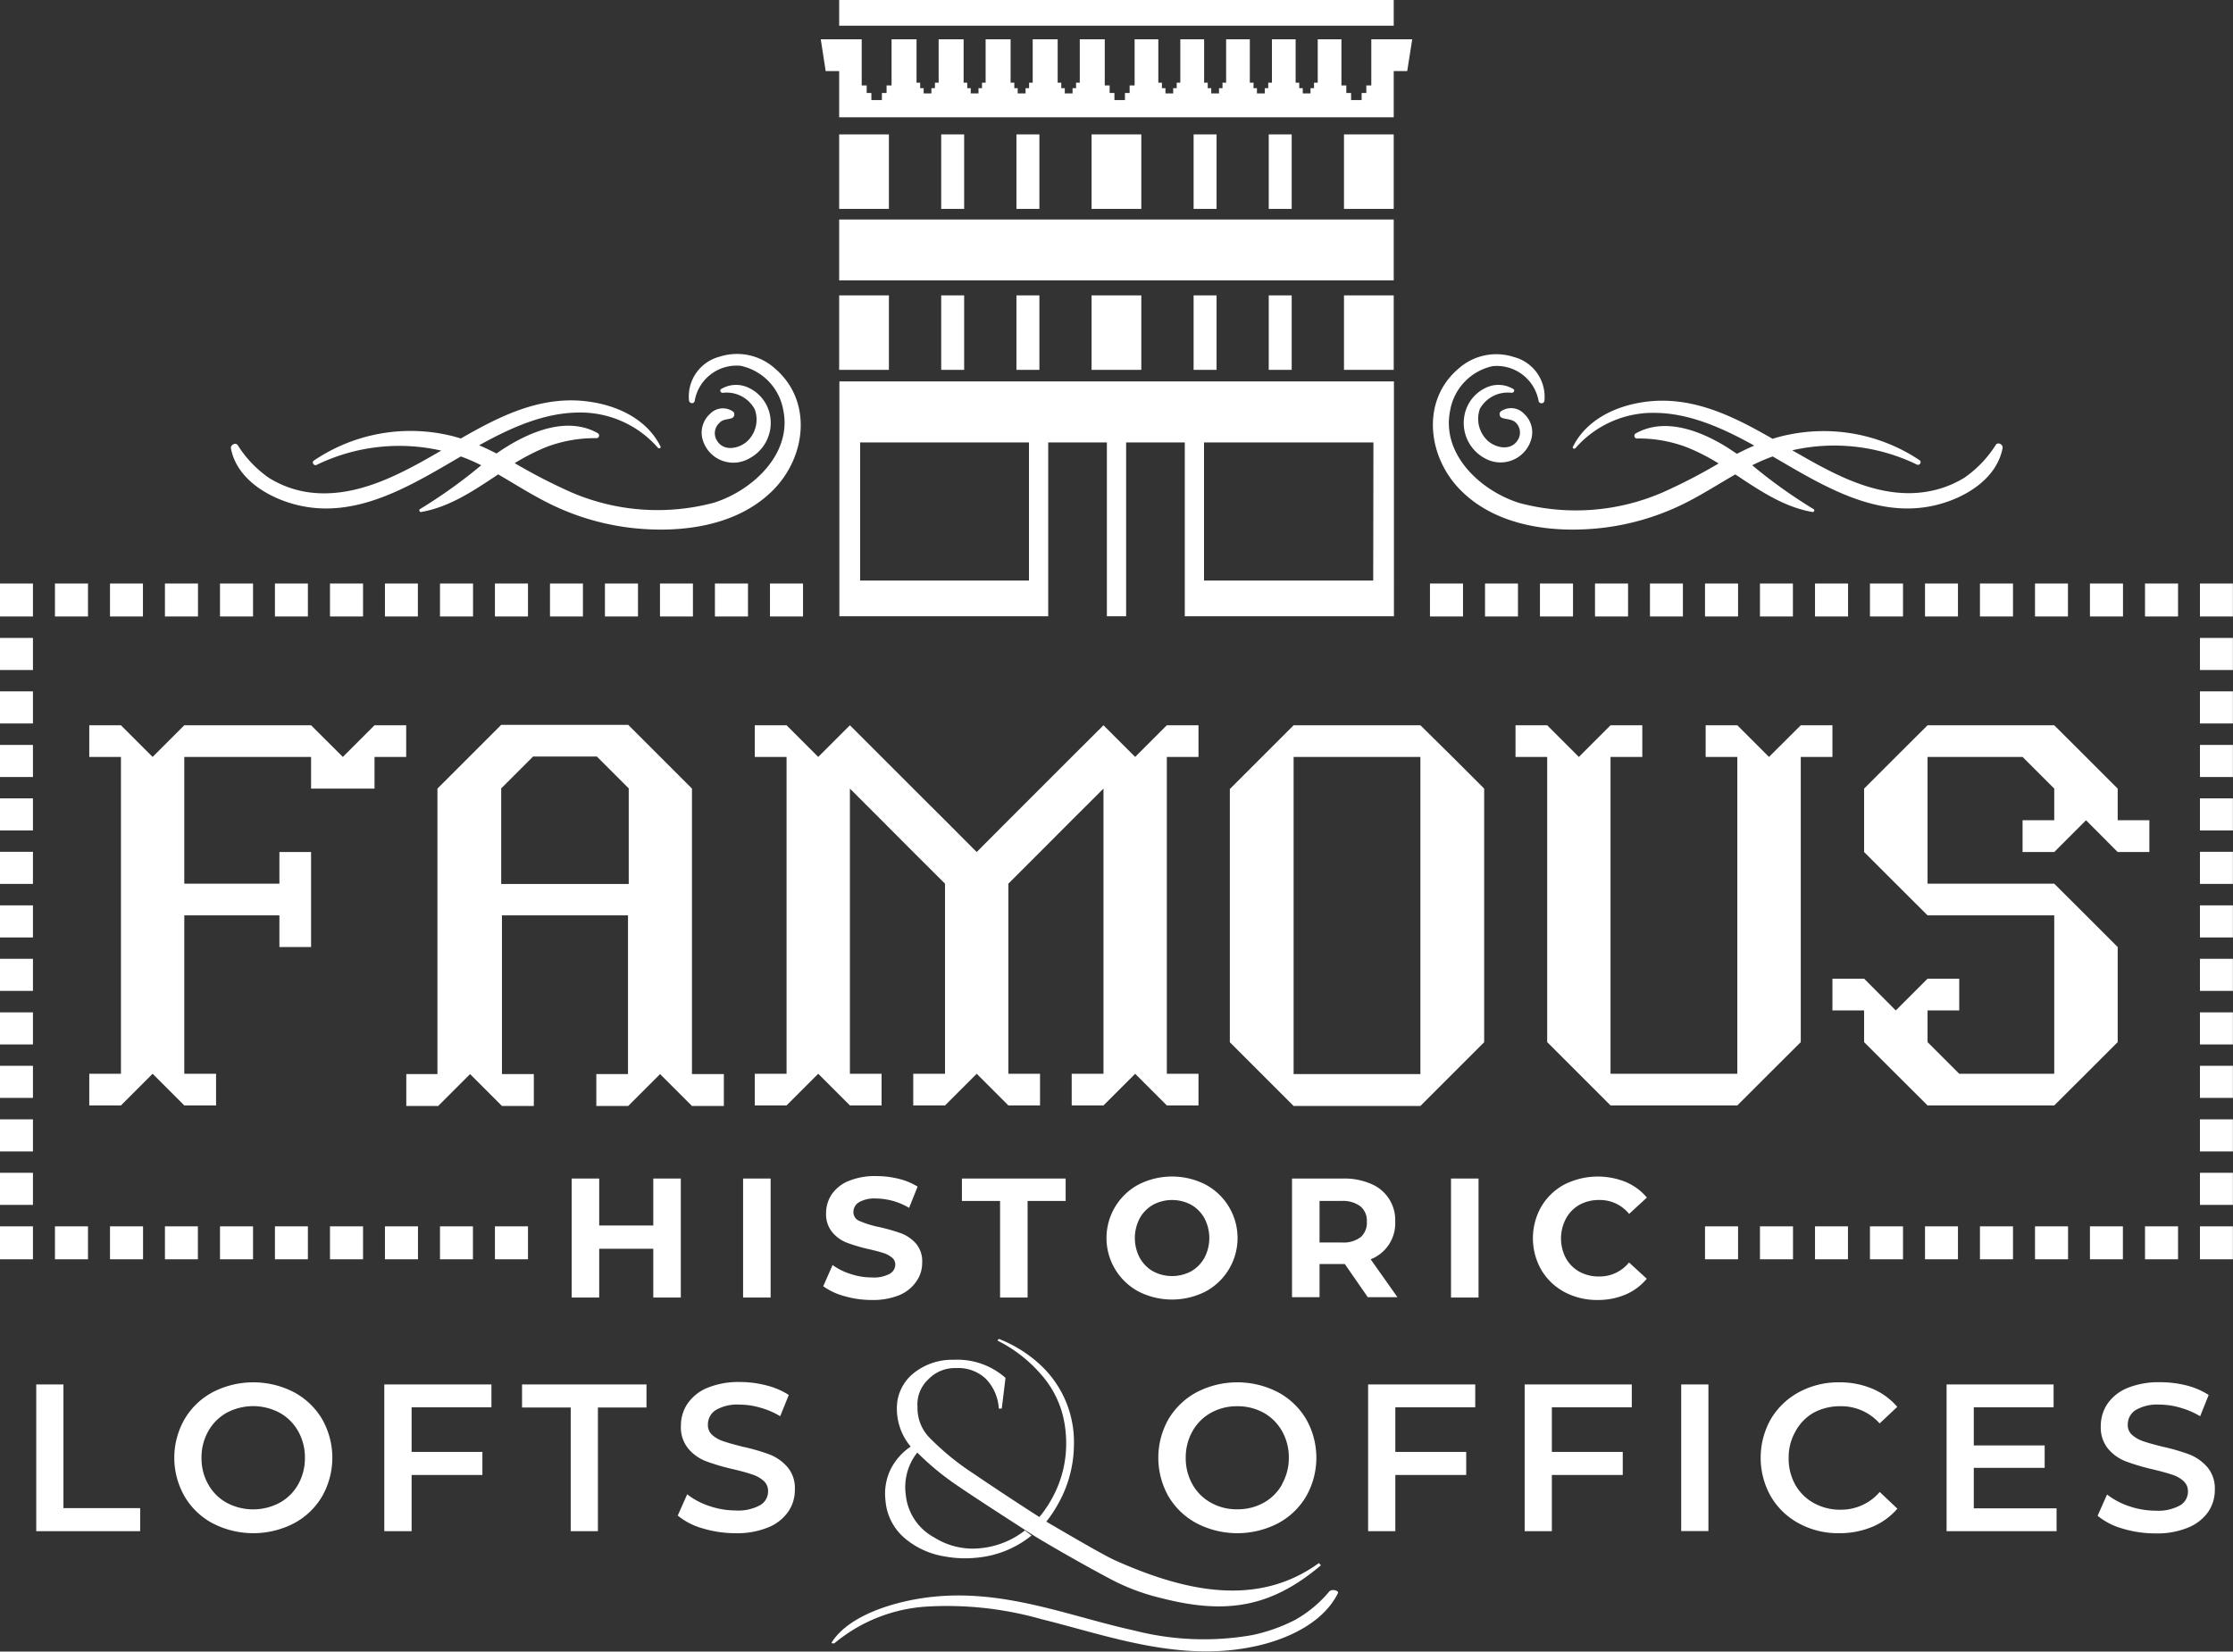 <svg id="Layer_1" data-name="Layer 1" xmlns="http://www.w3.org/2000/svg" viewBox="0 0 210.11 155.44">
  <rect x="0" y="0" width="210.11" height="155.44" fill="#333333" stroke="none"/>
  <g>
    <polygon points="38.22 68.26 35.24 68.26 32.26 71.24 29.27 68.26 26.29 68.26 23.31 68.26 20.33 68.26 17.34 68.26 14.36 71.24 11.38 68.26 8.4 68.26 8.4 71.24 11.38 71.24 11.38 101.06 8.4 101.06 8.4 104.04 11.38 104.04 14.36 101.06 17.34 104.04 20.33 104.04 20.33 101.06 17.34 101.06 17.34 86.15 20.33 86.15 23.31 86.15 26.29 86.15 26.29 89.13 29.27 89.13 29.27 86.15 29.27 83.17 29.27 80.19 26.29 80.19 26.29 83.17 23.31 83.17 20.33 83.17 17.34 83.17 17.34 71.24 20.33 71.24 23.31 71.24 26.29 71.24 29.27 71.24 29.27 74.22 32.26 74.22 35.24 74.22 35.24 71.24 38.22 71.24 38.22 68.26" style="fill: #fff"/>
    <rect x="158.19" y="130.3" width="2.56" height="13.8" style="fill: #fff"/>
    <polygon points="36.16 144.11 38.73 144.11 38.73 138.82 45.39 138.82 45.39 136.65 38.73 136.65 38.73 132.45 46.24 132.45 46.24 130.3 36.16 130.3 36.16 144.11" style="fill: #fff"/>
    <path d="M209.4,162.88a5.23,5.23,0,0,1,2.55-.62,4.81,4.81,0,0,1,3.68,1.62l1.66-1.56a6.31,6.31,0,0,0-2.37-1.72,7.92,7.92,0,0,0-3.09-.59,7.8,7.8,0,0,0-3.78.92,6.86,6.86,0,0,0-2.65,2.53,7.39,7.39,0,0,0,0,7.3,6.76,6.76,0,0,0,2.64,2.53,7.69,7.69,0,0,0,3.78.92,8,8,0,0,0,3.1-.59,6.34,6.34,0,0,0,2.38-1.72l-1.66-1.57A4.79,4.79,0,0,1,212,172a5.12,5.12,0,0,1-2.55-.62,4.45,4.45,0,0,1-1.75-1.72,5,5,0,0,1-.63-2.51,4.94,4.94,0,0,1,.63-2.5A4.48,4.48,0,0,1,209.4,162.88Z" transform="translate(-38.77 -29.91)" style="fill: #fff"/>
    <path d="M66.41,160.93a8.33,8.33,0,0,0-7.61,0,6.77,6.77,0,0,0-2.66,2.54,7.31,7.31,0,0,0,0,7.28,6.71,6.71,0,0,0,2.66,2.54,8.33,8.33,0,0,0,7.61,0,6.75,6.75,0,0,0,2.66-2.53,7.35,7.35,0,0,0,0-7.3A6.82,6.82,0,0,0,66.41,160.93Zm.42,8.68a4.45,4.45,0,0,1-1.74,1.73,5.29,5.29,0,0,1-5,0,4.49,4.49,0,0,1-1.73-1.73,5,5,0,0,1-.63-2.5,5,5,0,0,1,.63-2.49,4.52,4.52,0,0,1,1.73-1.74,5.29,5.29,0,0,1,5,0,4.48,4.48,0,0,1,1.74,1.74,5,5,0,0,1,.63,2.49A5,5,0,0,1,66.83,169.61Z" transform="translate(-38.77 -29.91)" style="fill: #fff"/>
    <path d="M111.18,166.8a18.81,18.81,0,0,0-2.53-.73c-.75-.19-1.34-.35-1.77-.5a3,3,0,0,1-1.08-.59,1.24,1.24,0,0,1-.42-1,1.6,1.6,0,0,1,.74-1.36,4,4,0,0,1,2.26-.51,6.9,6.9,0,0,1,1.91.28,7.49,7.49,0,0,1,1.89.81l.81-2a6.89,6.89,0,0,0-2.11-.9,9.87,9.87,0,0,0-2.48-.32,7.73,7.73,0,0,0-3.07.55,4.19,4.19,0,0,0-1.87,1.49,3.65,3.65,0,0,0-.62,2.08,3.14,3.14,0,0,0,.7,2.16,4.09,4.09,0,0,0,1.67,1.18,20.35,20.35,0,0,0,2.56.75c.75.18,1.34.34,1.77.49a3,3,0,0,1,1.08.6,1.27,1.27,0,0,1,.42,1,1.48,1.48,0,0,1-.76,1.3,4.28,4.28,0,0,1-2.3.49,7.59,7.59,0,0,1-2.47-.42,6.82,6.82,0,0,1-2.08-1.1l-.89,2a6.37,6.37,0,0,0,2.36,1.21,10.58,10.58,0,0,0,3.08.45,7.64,7.64,0,0,0,3.08-.55,4.2,4.2,0,0,0,1.88-1.48,3.6,3.6,0,0,0,.62-2.07,3.06,3.06,0,0,0-.7-2.13A4.32,4.32,0,0,0,111.18,166.8Z" transform="translate(-38.77 -29.91)" style="fill: #fff"/>
    <polygon points="82.95 104.04 82.95 101.06 79.97 101.06 79.97 74.22 82.95 77.2 85.93 80.19 88.92 83.17 88.92 101.06 85.93 101.06 85.93 104.04 88.92 104.04 91.9 101.06 94.88 104.04 97.86 104.04 97.86 101.06 94.88 101.06 94.88 83.17 97.86 80.19 100.84 77.2 103.83 74.22 103.83 101.06 100.84 101.06 100.84 104.04 103.83 104.04 106.81 101.06 109.79 104.04 112.77 104.04 112.77 101.06 109.79 101.06 109.79 71.24 112.77 71.24 112.77 68.26 109.79 68.26 106.81 71.24 103.83 68.26 100.84 71.24 97.86 74.22 94.88 77.2 91.9 80.19 88.92 77.2 85.93 74.22 82.95 71.24 79.97 68.26 76.99 71.24 74.01 68.26 71.02 68.26 71.02 71.24 74.01 71.24 74.01 101.06 71.02 101.06 71.02 104.04 74.01 104.04 76.99 101.06 79.97 104.04 82.95 104.04" style="fill: #fff"/>
    <polygon points="185.72 138.15 192.39 138.15 192.39 136.04 185.72 136.04 185.72 132.45 193.23 132.45 193.23 130.3 183.16 130.3 183.16 144.11 193.51 144.11 193.51 141.96 185.72 141.96 185.72 138.15" style="fill: #fff"/>
    <polygon points="128.73 144.11 131.29 144.11 131.29 138.82 137.96 138.82 137.96 136.65 131.29 136.65 131.29 132.45 138.81 132.45 138.81 130.3 128.73 130.3 128.73 144.11" style="fill: #fff"/>
    <path d="M172.42,98.17H160.49l-3,3-3,3V128l3,3,3,3h11.93l3-3,3-3V104.13l-3-3Zm0,6V131H160.49V101.15h11.93Z" transform="translate(-38.77 -29.91)" style="fill: #fff"/>
    <polygon points="163.47 104.04 166.45 101.06 169.44 98.08 169.44 71.24 172.42 71.24 172.42 68.26 169.44 68.26 166.45 71.24 163.47 68.26 160.49 68.26 160.49 71.24 163.47 71.24 163.47 98.08 163.47 101.06 160.49 101.06 157.51 101.06 154.53 101.06 151.54 101.06 151.54 98.08 151.54 71.24 154.53 71.24 154.53 68.26 151.54 68.26 148.56 71.24 145.58 68.26 142.6 68.26 142.6 71.24 145.58 71.24 145.58 98.08 148.56 101.06 151.54 104.04 154.53 104.04 157.51 104.04 160.49 104.04 163.47 104.04" style="fill: #fff"/>
    <polygon points="49.12 132.47 53.7 132.47 53.7 144.11 56.26 144.11 56.26 132.47 60.83 132.47 60.83 130.3 49.12 130.3 49.12 132.47" style="fill: #fff"/>
    <polygon points="143.46 144.11 146.02 144.11 146.02 138.82 152.69 138.82 152.69 136.65 146.02 136.65 146.02 132.45 153.54 132.45 153.54 130.3 143.46 130.3 143.46 144.11" style="fill: #fff"/>
    <path d="M159,160.93a8.33,8.33,0,0,0-7.61,0,6.87,6.87,0,0,0-2.67,2.54,7.38,7.38,0,0,0,0,7.28,6.8,6.8,0,0,0,2.67,2.54,8.33,8.33,0,0,0,7.61,0,6.75,6.75,0,0,0,2.66-2.53,7.35,7.35,0,0,0,0-7.3A6.82,6.82,0,0,0,159,160.93Zm.41,8.68a4.49,4.49,0,0,1-1.73,1.73,5,5,0,0,1-2.49.62,4.89,4.89,0,0,1-2.48-.62,4.45,4.45,0,0,1-1.74-1.73,5,5,0,0,1-.63-2.5,5,5,0,0,1,.63-2.49,4.48,4.48,0,0,1,1.74-1.74,5,5,0,0,1,2.48-.62,5.05,5.05,0,0,1,2.49.62,4.52,4.52,0,0,1,1.73,1.74,5,5,0,0,1,.63,2.49A5,5,0,0,1,159.39,169.61Z" transform="translate(-38.77 -29.91)" style="fill: #fff"/>
    <path d="M94.88,131v3h3l3-3,3,3h3v-3h-3V104.13l-3-3-3-3H85.93l-3,3-3,3V131H77v3h3l3-3,3,3h3v-3h-3V116.06H97.86V131Zm0-17.89H85.93v-9l3-3h6l3,3v9Z" transform="translate(-38.77 -29.91)" style="fill: #fff"/>
    <path d="M244.78,166.8a19.06,19.06,0,0,0-2.52-.73c-.75-.19-1.35-.35-1.78-.5a3,3,0,0,1-1.07-.59,1.21,1.21,0,0,1-.43-1,1.6,1.6,0,0,1,.74-1.36,4,4,0,0,1,2.26-.51,6.8,6.8,0,0,1,1.91.28,7.71,7.71,0,0,1,1.9.81l.8-2a6.94,6.94,0,0,0-2.1-.9A10,10,0,0,0,242,160a7.77,7.77,0,0,0-3.07.55,4.24,4.24,0,0,0-1.87,1.49,3.73,3.73,0,0,0-.62,2.08,3.14,3.14,0,0,0,.7,2.16,4.12,4.12,0,0,0,1.68,1.18,20.64,20.64,0,0,0,2.55.75c.75.18,1.34.34,1.77.49a2.81,2.81,0,0,1,1.08.6,1.27,1.27,0,0,1,.42,1,1.48,1.48,0,0,1-.76,1.3,4.24,4.24,0,0,1-2.29.49,7.64,7.64,0,0,1-2.48-.42,6.94,6.94,0,0,1-2.08-1.1l-.89,2a6.45,6.45,0,0,0,2.36,1.21,10.6,10.6,0,0,0,3.09.45,7.59,7.59,0,0,0,3.07-.55,4.29,4.29,0,0,0,1.89-1.48,3.68,3.68,0,0,0,.62-2.07,3.1,3.1,0,0,0-.7-2.13A4.35,4.35,0,0,0,244.78,166.8Z" transform="translate(-38.77 -29.91)" style="fill: #fff"/>
    <polygon points="5.97 130.3 3.41 130.3 3.41 144.11 13.19 144.11 13.19 141.94 5.97 141.94 5.97 130.3" style="fill: #fff"/>
    <polygon points="199.26 95.1 199.26 92.11 199.26 89.13 196.28 86.15 193.29 83.17 190.31 83.17 187.33 83.17 184.35 83.17 181.37 83.17 181.37 80.19 181.37 77.2 181.37 74.22 181.37 71.24 184.35 71.24 187.33 71.24 190.31 71.24 193.29 74.22 193.29 77.2 190.31 77.2 190.31 80.19 193.29 80.19 196.28 77.2 199.26 80.19 202.24 80.19 202.24 77.2 199.26 77.2 199.26 74.22 196.28 71.24 193.29 68.26 190.31 68.26 187.33 68.26 184.35 68.26 181.37 68.26 178.38 71.24 175.4 74.22 175.4 77.2 175.4 80.19 178.38 83.17 181.37 86.15 184.35 86.15 187.33 86.15 190.31 86.15 193.29 86.15 193.29 89.13 193.29 92.11 193.29 95.1 193.29 98.08 193.29 101.06 190.31 101.06 187.33 101.06 184.35 101.06 181.37 98.08 181.37 95.1 184.35 95.1 184.35 92.11 181.37 92.11 178.38 95.1 175.4 92.11 172.42 92.11 172.42 95.1 175.4 95.1 175.4 98.08 178.38 101.06 181.37 104.04 184.35 104.04 187.33 104.04 190.31 104.04 193.29 104.04 196.28 101.06 199.26 98.08 199.26 95.1" style="fill: #fff"/>
    <rect x="78.96" y="20.66" width="52.18" height="5.73" style="fill: #fff"/>
    <polygon points="78.96 6.69 78.96 11.04 131.14 11.04 131.14 6.69 132.41 6.69 132.88 3.7 129.03 3.7 129.03 8.04 128.56 8.04 128.56 8.75 128.12 8.75 128.12 9.42 127.13 9.42 127.13 8.75 126.68 8.75 126.68 8.04 126.22 8.04 126.22 3.7 123.99 3.7 123.99 7.78 123.64 7.78 123.64 8.3 123.31 8.3 123.31 8.79 122.58 8.79 122.58 8.3 122.25 8.3 122.25 7.78 121.91 7.78 121.91 3.7 119.68 3.7 119.68 7.78 119.33 7.78 119.33 8.3 119.01 8.3 119.01 8.79 118.27 8.79 118.27 8.3 117.95 8.3 117.95 7.78 117.6 7.78 117.6 3.7 115.37 3.7 115.37 7.78 115.03 7.78 115.03 8.3 114.7 8.3 114.7 8.79 113.97 8.79 113.97 8.3 113.64 8.3 113.64 7.78 113.3 7.78 113.3 3.7 111.06 3.7 111.06 7.78 110.72 7.78 110.72 8.3 110.39 8.3 110.39 8.79 109.66 8.79 109.66 8.3 109.33 8.3 109.33 7.78 108.99 7.78 108.99 3.7 106.76 3.7 106.76 8.04 106.29 8.04 106.29 8.75 105.85 8.75 105.85 9.42 104.86 9.42 104.86 8.75 104.41 8.75 104.41 8.04 103.95 8.04 103.95 3.7 101.6 3.7 101.6 7.78 101.25 7.78 101.25 8.3 100.92 8.3 100.92 8.79 100.19 8.79 100.19 8.3 99.86 8.3 99.86 7.78 99.52 7.78 99.52 3.7 97.17 3.7 97.17 7.78 96.83 7.78 96.83 8.3 96.5 8.3 96.5 8.79 95.76 8.79 95.76 8.3 95.44 8.3 95.44 7.78 95.09 7.78 95.09 3.7 92.74 3.7 92.74 7.78 92.4 7.78 92.4 8.3 92.07 8.3 92.07 8.79 91.34 8.79 91.34 8.3 91.01 8.3 91.01 7.78 90.67 7.78 90.67 3.7 88.32 3.7 88.32 7.78 87.97 7.78 87.97 8.3 87.64 8.3 87.64 8.79 86.91 8.79 86.91 8.3 86.58 8.3 86.58 7.78 86.24 7.78 86.24 3.7 83.89 3.7 83.89 8.04 83.42 8.04 83.42 8.75 82.98 8.75 82.98 9.42 81.99 9.42 81.99 8.75 81.55 8.75 81.55 8.04 81.08 8.04 81.08 3.7 77.23 3.7 77.69 6.69 78.96 6.69" style="fill: #fff"/>
    <rect x="78.96" width="52.18" height="2.42" style="fill: #fff"/>
    <polygon points="64.06 122.12 64.06 110.92 61.47 110.92 61.47 115.34 56.38 115.34 56.38 110.92 53.79 110.92 53.79 122.12 56.38 122.12 56.38 117.53 61.47 117.53 61.47 122.12 64.06 122.12" style="fill: #fff"/>
    <rect x="69.92" y="110.92" width="2.59" height="11.2" style="fill: #fff"/>
    <path d="M122.46,149.81a3.13,3.13,0,0,1-1.63.33,6.21,6.21,0,0,1-2-.32,5.88,5.88,0,0,1-1.72-.85l-.88,2a6.2,6.2,0,0,0,2,.93,9.1,9.1,0,0,0,2.56.36,6.52,6.52,0,0,0,2.61-.46A3.59,3.59,0,0,0,125,150.5a3,3,0,0,0,.54-1.75A2.58,2.58,0,0,0,125,147a3.58,3.58,0,0,0-1.4-1,18.25,18.25,0,0,0-2.09-.6,9.25,9.25,0,0,1-1.83-.56.89.89,0,0,1-.61-.85,1.07,1.07,0,0,1,.53-.93,2.92,2.92,0,0,1,1.6-.35,6.23,6.23,0,0,1,3.11.88l.8-2a6.12,6.12,0,0,0-1.8-.74,8.6,8.6,0,0,0-2.09-.25,6.47,6.47,0,0,0-2.6.46,3.53,3.53,0,0,0-1.59,1.26,3.12,3.12,0,0,0-.53,1.77,2.64,2.64,0,0,0,.58,1.79,3.38,3.38,0,0,0,1.4,1,16.44,16.44,0,0,0,2.1.61c.55.13,1,.25,1.32.35a2.43,2.43,0,0,1,.8.43.82.82,0,0,1,.31.66A1,1,0,0,1,122.46,149.81Z" transform="translate(-38.77 -29.91)" style="fill: #fff"/>
    <polygon points="96.69 122.12 96.69 113.03 100.27 113.03 100.27 110.92 90.51 110.92 90.51 113.03 94.1 113.03 94.1 122.12 96.69 122.12" style="fill: #fff"/>
    <path d="M152.19,141.39a6.95,6.95,0,0,0-6.28,0,5.71,5.71,0,0,0,0,10.08,6.95,6.95,0,0,0,6.28,0,5.71,5.71,0,0,0,0-10.08Zm-.09,6.9a3.32,3.32,0,0,1-1.25,1.27,3.81,3.81,0,0,1-3.59,0,3.32,3.32,0,0,1-1.25-1.27,4,4,0,0,1,0-3.72,3.32,3.32,0,0,1,1.25-1.27,3.81,3.81,0,0,1,3.59,0,3.32,3.32,0,0,1,1.25,1.27,4,4,0,0,1,0,3.72Z" transform="translate(-38.77 -29.91)" style="fill: #fff"/>
    <path d="M167.74,148.43a3.63,3.63,0,0,0,2.31-3.54,3.68,3.68,0,0,0-2.28-3.56,6.23,6.23,0,0,0-2.59-.5h-4.84V152h2.59v-3.12h2.38l2.16,3.12h2.79Zm-.92-2.1a2.66,2.66,0,0,1-1.78.52h-2.11v-3.91H165a2.72,2.72,0,0,1,1.78.51,1.76,1.76,0,0,1,.6,1.44A1.79,1.79,0,0,1,166.82,146.33Z" transform="translate(-38.77 -29.91)" style="fill: #fff"/>
    <rect x="136.53" y="110.92" width="2.59" height="11.2" style="fill: #fff"/>
    <path d="M187.39,143.3a3.79,3.79,0,0,1,1.86-.45,3.54,3.54,0,0,1,2.81,1.31l1.67-1.54a5.27,5.27,0,0,0-2-1.47,7,7,0,0,0-5.74.23,5.57,5.57,0,0,0-2.18,2.07,6,6,0,0,0,0,6,5.57,5.57,0,0,0,2.18,2.07,6.47,6.47,0,0,0,3.09.74,6.61,6.61,0,0,0,2.64-.51,5.25,5.25,0,0,0,2-1.49l-1.67-1.53a3.55,3.55,0,0,1-2.81,1.32,3.79,3.79,0,0,1-1.86-.45,3.3,3.3,0,0,1-1.27-1.27,4,4,0,0,1,0-3.72A3.3,3.3,0,0,1,187.39,143.3Z" transform="translate(-38.77 -29.91)" style="fill: #fff"/>
    <path d="M163.85,179.69a11.44,11.44,0,0,1-3.26,2.7,15.91,15.91,0,0,1-4.05,1.42,26.36,26.36,0,0,1-11-.43c-6.64-1.45-13.22-4.37-20.85-2.91-3.17.61-6.32,1.91-7.65,4-.08.12.19.16.29.06a15,15,0,0,1,8.75-3.42,32.57,32.57,0,0,1,10.68,1.19c6.36,1.57,13.35,4.25,20.72,2.41,3.16-.8,6-2.42,7.19-4.88C164.74,179.61,164.09,179.43,163.85,179.69Z" transform="translate(-38.77 -29.91)" style="fill: #fff"/>
    <rect x="78.96" y="12.65" width="4.68" height="7.01" style="fill: #fff"/>
    <rect x="112.31" y="12.65" width="2.16" height="7.01" style="fill: #fff"/>
    <rect x="95.64" y="12.65" width="2.16" height="7.01" style="fill: #fff"/>
    <rect x="102.71" y="12.65" width="4.68" height="7.01" style="fill: #fff"/>
    <rect x="88.56" y="12.65" width="2.16" height="7.01" style="fill: #fff"/>
    <rect x="126.46" y="12.65" width="4.68" height="7.01" style="fill: #fff"/>
    <rect x="119.38" y="12.65" width="2.16" height="7.01" style="fill: #fff"/>
    <rect x="78.96" y="27.8" width="4.68" height="7.01" style="fill: #fff"/>
    <rect x="112.31" y="27.8" width="2.16" height="7.01" style="fill: #fff"/>
    <rect x="95.64" y="27.8" width="2.16" height="7.01" style="fill: #fff"/>
    <rect x="102.71" y="27.8" width="4.68" height="7.01" style="fill: #fff"/>
    <rect x="88.56" y="27.8" width="2.16" height="7.01" style="fill: #fff"/>
    <rect x="126.46" y="27.8" width="4.68" height="7.01" style="fill: #fff"/>
    <rect x="119.38" y="27.8" width="2.16" height="7.01" style="fill: #fff"/>
    <path d="M169.93,65.81H117.75v22.1H137.4V71.55h5.52V87.91h1.81V71.55h5.52V87.91h19.68ZM135.59,84.55H119.7v-13h15.89Zm32.39,0H152.06v-13H168Z" transform="translate(-38.77 -29.91)" style="fill: #fff"/>
    <path d="M189.47,79.6a23.48,23.48,0,0,0,7.41-2.12c1.79-.85,3.45-1.93,5.17-2.92l-.46-.3c2.4,1.57,4.86,3.36,7.74,3.84.14,0,.21-.2.09-.27a48.14,48.14,0,0,1-5.78-4.13,17,17,0,0,1,1.93-.83c4.67,2.72,9.7,5.87,15.22,4.61,2.72-.62,5.83-2.4,6.41-5.39.06-.34-.43-.62-.64-.31a10.66,10.66,0,0,1-2.94,3.08,9.7,9.7,0,0,1-3.52,1.32c-3.22.55-6.4-.54-9.26-2-1.14-.57-2.28-1.23-3.43-1.89a17.8,17.8,0,0,1,11.74,1.35c.24.11.47-.25.25-.41a16.25,16.25,0,0,0-12.28-2.42,13.2,13.2,0,0,0-1.56.4c-3.75-2.16-7.63-4.09-12.06-3.47-2.71.38-5.45,1.66-6.73,4.22-.08.16.15.24.24.13a9.68,9.68,0,0,1,7.62-3.32c3.15.06,6.18,1.42,8.9,2.91l.3.17c-.55.23-1.09.5-1.63.77l-.89-.59c-2.49-1.55-5.87-2.9-8.66-1.31a.26.26,0,0,0,.11.46,12.69,12.69,0,0,1,4.84.87,19.54,19.54,0,0,1,2.88,1.48,51.66,51.66,0,0,1-5.28,2.73,20.54,20.54,0,0,1-13.43,1c-3.6-1.1-7.41-4.54-6.55-8.72a5.17,5.17,0,0,1,4-4.17,4,4,0,0,1,4.32,3.27.28.28,0,0,0,.55,0,3.87,3.87,0,0,0-2.88-4.13A5.33,5.33,0,0,0,176,64.61c-3.53,3-2.91,8.27.16,11.39C179.54,79.46,184.89,80.11,189.47,79.6Zm15.79-6.91-1.42-.81Z" transform="translate(-38.77 -29.91)" style="fill: #fff"/>
    <path d="M128.88,169.75c1.78,1.22,4.56,3,6.64,4.35l.71.45c2,1.22,5.86,3.39,7.54,4.24a20.32,20.32,0,0,0,4.35,1.55c6,1.53,10.24.87,14.94-3.11l-.19-.21c-5.87,4.26-12.78,2.6-19.17-.25-1.18-.53-5.09-2.84-5.94-3.33l-.54-.32a11.2,11.2,0,0,0,1.05-1.56,11.49,11.49,0,0,0,1.55-5.68,9.91,9.91,0,0,0-3.31-7.65,12.37,12.37,0,0,0-3.76-2.31l-.13.16a13.18,13.18,0,0,1,4.1,3.18,9.26,9.26,0,0,1,2.05,3.84,10.89,10.89,0,0,1,.32,2.6,10.59,10.59,0,0,1-1.26,5.1,11.3,11.3,0,0,1-1.26,1.89c-2.07-1.32-4.6-3-6.23-4.11a24.5,24.5,0,0,1-4-3.25,4,4,0,0,1-1.24-3,3.22,3.22,0,0,1,1-2.58,3.45,3.45,0,0,1,2.65-1.08,3.76,3.76,0,0,1,2.77,1,4.36,4.36,0,0,1,1.23,2.81,2.61,2.61,0,0,0,.28,0c.12-1,.24-1.92.35-2.89a6.84,6.84,0,0,0-4.88-1.7,5.76,5.76,0,0,0-3.86,1.34,4.19,4.19,0,0,0-1.48,3.26,5.52,5.52,0,0,0,1.3,3.57l0,0a5.6,5.6,0,0,0-1.86,2.08,5.28,5.28,0,0,0-.51,3,5.16,5.16,0,0,0,1.82,3.55,7.64,7.64,0,0,0,3.71,1.7,10.55,10.55,0,0,0,3,.13,9.56,9.56,0,0,0,5.21-2.09l-.62-.48,0,0a8,8,0,0,1-4.17,1.67,6.77,6.77,0,0,1-4.35-1,5.13,5.13,0,0,1-2.69-4,5.24,5.24,0,0,1,1.08-4A25.43,25.43,0,0,0,128.88,169.75Z" transform="translate(-38.77 -29.91)" style="fill: #fff"/>
    <path d="M66.91,77.48c5.52,1.26,10.55-1.89,15.22-4.61a16.12,16.12,0,0,1,1.92.83,48,48,0,0,1-5.77,4.13c-.13.07,0,.3.09.27,2.88-.48,5.34-2.27,7.73-3.84l-.45.3c1.72,1,3.38,2.07,5.17,2.92a23.41,23.41,0,0,0,7.41,2.12c4.58.51,9.93-.14,13.32-3.6,3.07-3.12,3.69-8.34.16-11.39a5.34,5.34,0,0,0-5.23-1.13,3.87,3.87,0,0,0-2.88,4.13c.05.3.5.35.54,0a4,4,0,0,1,4.33-3.27,5.17,5.17,0,0,1,4,4.17c.86,4.18-3,7.62-6.55,8.72a20.54,20.54,0,0,1-13.43-1,52.87,52.87,0,0,1-5.29-2.73,20.59,20.59,0,0,1,2.88-1.48,12.77,12.77,0,0,1,4.85-.87.26.26,0,0,0,.11-.46c-2.8-1.59-6.18-.24-8.66,1.31-.31.19-.6.39-.89.59-.54-.27-1.08-.54-1.64-.77l.31-.17c2.72-1.49,5.75-2.85,8.9-2.91a9.68,9.68,0,0,1,7.62,3.32c.09.11.32,0,.24-.13-1.28-2.56-4-3.84-6.73-4.22-4.44-.62-8.31,1.31-12.06,3.47h0a13.72,13.72,0,0,0-1.56-.4A16.23,16.23,0,0,0,68.3,73.26c-.23.16,0,.52.25.41a17.8,17.8,0,0,1,11.74-1.35c-1.15.66-2.29,1.32-3.44,1.89-2.85,1.43-6,2.52-9.26,2a9.65,9.65,0,0,1-3.51-1.32,10.66,10.66,0,0,1-2.94-3.08c-.22-.31-.71,0-.64.31C61.07,75.08,64.18,76.86,66.91,77.48Zm15.52-4.79,1.43-.81Z" transform="translate(-38.77 -29.91)" style="fill: #fff"/>
    <path d="M107.65,69.26a.39.39,0,0,0,.13-.59,1.67,1.67,0,0,0-2.21.2,2.38,2.38,0,0,0-.73,2.24,3,3,0,0,0,4.33,2A3.78,3.78,0,0,0,111,68.26a3.61,3.61,0,0,0-1.78-1.85,2.72,2.72,0,0,0-2.57.1c-.22.11-.07.4.14.37a3,3,0,0,1,3,1.56,2.81,2.81,0,0,1-.71,3c-.8.72-2.25,1-2.87-.1a1.3,1.3,0,0,1,.29-1.66C106.76,69.37,107.25,69.4,107.65,69.26Z" transform="translate(-38.77 -29.91)" style="fill: #fff"/>
    <rect x="207" y="115.42" width="3.1" height="3.1" style="fill: #fff"/>
    <rect x="207" y="100.31" width="3.1" height="3.02" style="fill: #fff"/>
    <rect x="207" y="95.28" width="3.1" height="3.02" style="fill: #fff"/>
    <rect x="207" y="105.35" width="3.1" height="3.02" style="fill: #fff"/>
    <rect x="207" y="110.38" width="3.1" height="3.02" style="fill: #fff"/>
    <rect x="207" y="90.24" width="3.1" height="3.02" style="fill: #fff"/>
    <rect x="207" y="80.17" width="3.1" height="3.02" style="fill: #fff"/>
    <rect x="207" y="85.21" width="3.1" height="3.02" style="fill: #fff"/>
    <rect x="207" y="60.04" width="3.1" height="3.02" style="fill: #fff"/>
    <rect x="207" y="70.11" width="3.1" height="3.02" style="fill: #fff"/>
    <rect x="207" y="65.07" width="3.1" height="3.02" style="fill: #fff"/>
    <rect x="207" y="75.14" width="3.1" height="3.02" style="fill: #fff"/>
    <rect x="207" y="54.92" width="3.1" height="3.1" style="fill: #fff"/>
    <rect x="67.27" y="54.92" width="3.11" height="3.1" style="fill: #fff"/>
    <rect x="62.1" y="54.92" width="3.1" height="3.1" style="fill: #fff"/>
    <rect x="150.08" y="54.92" width="3.11" height="3.1" style="fill: #fff"/>
    <rect x="139.73" y="54.92" width="3.1" height="3.1" style="fill: #fff"/>
    <rect x="144.9" y="54.92" width="3.11" height="3.1" style="fill: #fff"/>
    <rect x="51.75" y="54.92" width="3.1" height="3.1" style="fill: #fff"/>
    <rect x="56.92" y="54.92" width="3.11" height="3.1" style="fill: #fff"/>
    <rect x="72.45" y="54.92" width="3.11" height="3.1" style="fill: #fff"/>
    <rect x="134.55" y="54.92" width="3.11" height="3.1" style="fill: #fff"/>
    <rect x="15.52" y="54.92" width="3.11" height="3.1" style="fill: #fff"/>
    <rect x="186.3" y="54.92" width="3.11" height="3.1" style="fill: #fff"/>
    <rect x="181.13" y="54.92" width="3.1" height="3.1" style="fill: #fff"/>
    <rect x="46.57" y="54.92" width="3.11" height="3.1" style="fill: #fff"/>
    <rect x="191.48" y="54.92" width="3.1" height="3.1" style="fill: #fff"/>
    <rect x="20.7" y="54.92" width="3.11" height="3.1" style="fill: #fff"/>
    <rect x="201.83" y="54.92" width="3.11" height="3.1" style="fill: #fff"/>
    <rect x="196.65" y="54.92" width="3.11" height="3.1" style="fill: #fff"/>
    <rect x="5.17" y="54.92" width="3.11" height="3.1" style="fill: #fff"/>
    <rect x="10.35" y="54.92" width="3.1" height="3.1" style="fill: #fff"/>
    <rect x="36.22" y="54.92" width="3.1" height="3.1" style="fill: #fff"/>
    <rect x="175.95" y="54.92" width="3.11" height="3.1" style="fill: #fff"/>
    <rect x="160.43" y="54.92" width="3.11" height="3.1" style="fill: #fff"/>
    <rect x="155.25" y="54.92" width="3.1" height="3.1" style="fill: #fff"/>
    <rect x="41.4" y="54.92" width="3.11" height="3.1" style="fill: #fff"/>
    <rect x="165.6" y="54.92" width="3.1" height="3.1" style="fill: #fff"/>
    <rect x="25.87" y="54.92" width="3.1" height="3.1" style="fill: #fff"/>
    <rect x="170.78" y="54.92" width="3.11" height="3.1" style="fill: #fff"/>
    <rect x="31.05" y="54.92" width="3.11" height="3.1" style="fill: #fff"/>
    <rect y="54.92" width="3.1" height="3.1" style="fill: #fff"/>
    <rect y="85.21" width="3.1" height="3.02" style="fill: #fff"/>
    <rect y="95.28" width="3.1" height="3.02" style="fill: #fff"/>
    <rect y="90.24" width="3.1" height="3.02" style="fill: #fff"/>
    <rect y="100.31" width="3.1" height="3.02" style="fill: #fff"/>
    <rect y="110.38" width="3.1" height="3.02" style="fill: #fff"/>
    <rect y="105.35" width="3.1" height="3.02" style="fill: #fff"/>
    <rect y="75.14" width="3.1" height="3.02" style="fill: #fff"/>
    <rect y="65.07" width="3.1" height="3.02" style="fill: #fff"/>
    <rect y="70.11" width="3.1" height="3.02" style="fill: #fff"/>
    <rect y="80.17" width="3.1" height="3.02" style="fill: #fff"/>
    <rect y="60.04" width="3.1" height="3.02" style="fill: #fff"/>
    <rect y="115.42" width="3.1" height="3.1" style="fill: #fff"/>
    <rect x="181.13" y="115.42" width="3.1" height="3.1" style="fill: #fff"/>
    <rect x="25.87" y="115.42" width="3.1" height="3.1" style="fill: #fff"/>
    <rect x="20.7" y="115.42" width="3.11" height="3.1" style="fill: #fff"/>
    <rect x="31.05" y="115.42" width="3.11" height="3.1" style="fill: #fff"/>
    <rect x="186.3" y="115.42" width="3.11" height="3.1" style="fill: #fff"/>
    <rect x="175.95" y="115.42" width="3.11" height="3.1" style="fill: #fff"/>
    <rect x="196.65" y="115.42" width="3.1" height="3.1" style="fill: #fff"/>
    <rect x="15.52" y="115.42" width="3.1" height="3.1" style="fill: #fff"/>
    <rect x="5.17" y="115.42" width="3.11" height="3.1" style="fill: #fff"/>
    <rect x="201.83" y="115.42" width="3.11" height="3.1" style="fill: #fff"/>
    <rect x="170.78" y="115.42" width="3.1" height="3.1" style="fill: #fff"/>
    <rect x="10.35" y="115.42" width="3.11" height="3.1" style="fill: #fff"/>
    <rect x="191.48" y="115.42" width="3.11" height="3.1" style="fill: #fff"/>
    <rect x="160.43" y="115.42" width="3.11" height="3.1" style="fill: #fff"/>
    <rect x="46.57" y="115.42" width="3.11" height="3.1" style="fill: #fff"/>
    <rect x="41.4" y="115.42" width="3.1" height="3.1" style="fill: #fff"/>
    <rect x="165.6" y="115.42" width="3.11" height="3.1" style="fill: #fff"/>
    <rect x="36.22" y="115.42" width="3.11" height="3.1" style="fill: #fff"/>
    <path d="M181,66.88c.21,0,.36-.26.14-.37a2.72,2.72,0,0,0-2.57-.1,3.57,3.57,0,0,0-1.78,1.85,3.78,3.78,0,0,0,1.78,4.83,3,3,0,0,0,4.32-2,2.37,2.37,0,0,0-.72-2.24,1.67,1.67,0,0,0-2.21-.2.38.38,0,0,0,.13.59c.4.14.88.11,1.23.38a1.3,1.3,0,0,1,.29,1.66c-.63,1.1-2.08.82-2.87.1a2.82,2.82,0,0,1-.72-3A3,3,0,0,1,181,66.88Z" transform="translate(-38.77 -29.91)" style="fill: #fff"/>
  </g>
</svg>
